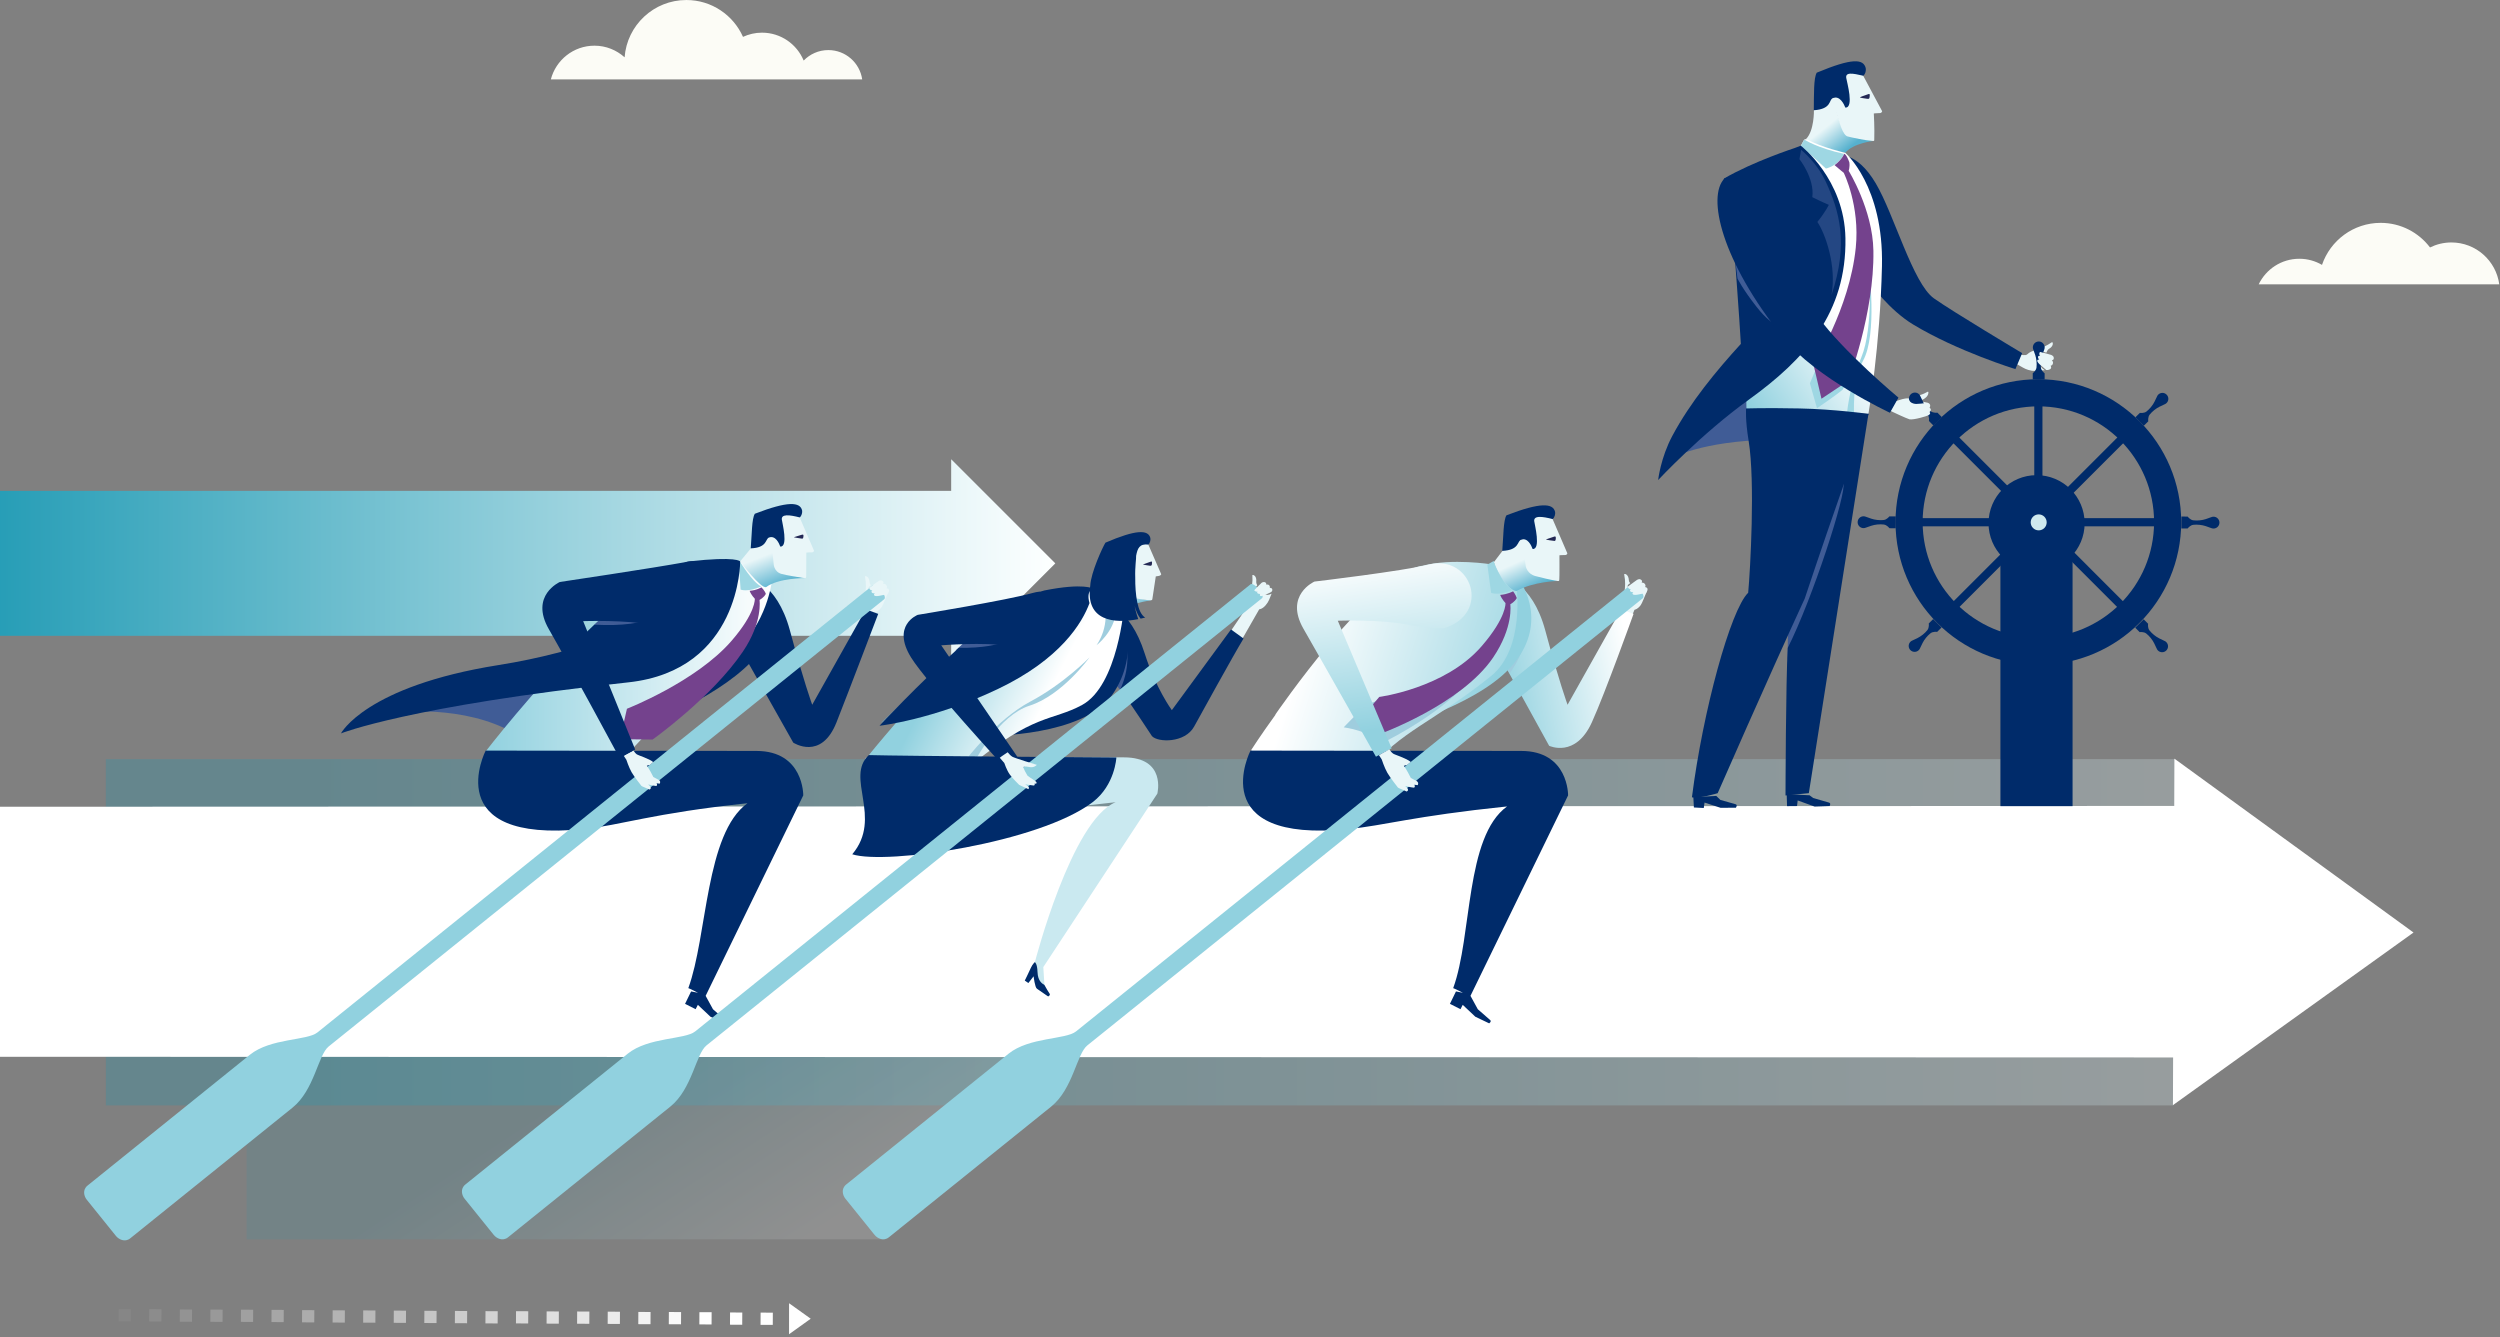 <svg width="716" height="383" viewBox="0 0 716 383" fill="none" xmlns="http://www.w3.org/2000/svg">
<rect x="0" y="0" width="716" height="383" fill="#808080" stroke="none"/>
<path opacity="0.13" d="M298.72 309.523L253.182 354.944H70.62V255.774H252.702L298.72 309.523Z" fill="url(#paint0_linear_122_2704)"/>
<path opacity="0.27" d="M640.064 267.007L622.848 217.414H30.314L30.323 316.592H622.369L640.064 267.007Z" fill="url(#paint1_linear_122_2704)"/>
<path d="M527.807 137.09C527.807 137.09 530.993 136.873 527.897 145.707C525.752 151.835 511.966 189.01 511.966 189.01L512.075 179.352L527.798 137.081L527.807 137.09Z" fill="#405C96"/>
<path d="M323.259 183.733C323.259 183.733 325.957 183.126 324.336 191.074C323.214 196.577 322.146 199.166 322.146 199.166L319.811 196.36L323.268 183.742L323.259 183.733Z" fill="#405C96"/>
<path d="M464.69 175.089C464.69 175.089 465.414 173.143 465.188 172.509C464.563 170.78 466.012 168.698 465.161 164.453C465.36 164.227 466.419 164.535 466.5 166.155C466.518 166.58 466.718 166.797 466.89 167.033C464.853 168.164 467.668 169.024 467.668 169.024C467.668 169.024 468.13 167.467 468.718 166.725C469.315 165.983 470.546 168.119 471.614 169.477C470.963 170.961 470.311 172.744 469.904 173.305C469.026 174.518 468.121 174.636 468.121 174.636L467.559 175.985L464.69 175.08V175.089Z" fill="#E9F6F8"/>
<path d="M302.241 161.348L272.416 131.523V140.593H0V182.095H272.416V191.173L302.241 161.348Z" fill="url(#paint2_linear_122_2704)"/>
<path d="M187.983 176.962C187.983 176.962 189.178 179.922 179.819 179.732C173.329 179.596 170.17 178.917 170.17 178.917L173.311 175.976L187.983 176.962Z" fill="#405C96"/>
<path d="M291.479 184.358C291.479 184.358 292.674 187.318 283.315 187.127C276.825 186.992 273.666 186.313 273.666 186.313L276.806 183.371L291.479 184.358Z" fill="#405C96"/>
<path d="M247.253 175.713C247.253 175.713 247.977 173.767 247.751 173.133C247.126 171.405 248.574 169.323 247.724 165.078C247.923 164.851 248.982 165.159 249.063 166.779C249.081 167.205 249.28 167.422 249.452 167.657C247.416 168.789 250.231 169.649 250.231 169.649C250.231 169.649 250.693 168.092 251.281 167.35C251.878 166.607 253.109 168.743 254.177 170.101C253.526 171.586 252.874 173.369 252.467 173.93C251.589 175.143 250.683 175.261 250.683 175.261L250.122 176.609L247.253 175.704V175.713Z" fill="#E9F6F8"/>
<path d="M547.105 113.692C547.105 113.692 548.227 113.556 549.549 113.23C551.25 112.823 552.047 112.099 552.201 112.18C552.436 112.334 552.282 113.284 551.486 113.909C551.187 114.144 550.762 114.452 550.3 114.633L547.114 113.692H547.105Z" fill="#E9F6F8"/>
<path d="M578.767 101.581C578.767 101.581 580.152 101.952 580.614 101.472C581.881 100.141 584.198 100.395 587.719 97.978C588.009 98.05 588.208 99.146 586.796 99.933C586.425 100.141 586.189 100.766 586.063 101.01C583.755 100.123 584.75 102.259 584.75 102.259C584.75 102.259 586.352 101.97 587.276 102.169C588.208 102.368 581.347 103.192 585.637 106.034C584.017 106.115 582.605 106.296 581.908 106.179C580.424 105.934 579.41 105.301 579.41 105.301L577.654 104.305L578.749 101.59L578.767 101.581Z" fill="#E9F6F8"/>
<path d="M537.247 52.566C542.443 61.337 547.838 81.178 553.875 85.451C559.306 89.298 579.147 101.137 579.147 101.137L577.21 105.717C577.21 105.717 560.591 100.603 547.883 92.909C541.04 88.764 535.663 81.215 535.663 81.215C535.663 81.215 514.972 42.32 522.783 43.687C526.377 44.311 531.635 43.08 537.247 52.557V52.566Z" fill="#002B6A"/>
<path d="M342.05 195.753C342.05 195.753 357.827 173.36 357.682 172.708C357.284 170.907 358.986 169.033 358.678 164.716C358.904 164.516 359.981 164.969 359.791 166.571C359.728 167.096 360.09 167.621 360.09 167.621C360.09 167.621 357.221 170.925 361.928 167.413C362.688 166.843 360.624 171.703 364.19 170.02C363.548 171.531 363.439 172.237 362.462 173.369C361.484 174.5 360.642 174.5 360.642 174.5L346.73 198.813L342.068 195.735L342.05 195.753Z" fill="#E9F6F8"/>
<path d="M214.061 165.277C214.061 165.277 222.388 166.281 226.244 180.601C230.091 194.921 232.617 201.845 232.617 201.845L247.95 174.518L251.516 175.813C251.516 175.813 242.926 198.405 239.577 206.869C235.187 217.975 227.186 212.689 227.186 212.689L211.671 185.154L214.061 165.259V165.277Z" fill="#002B6A"/>
<path d="M111.57 204.18C111.57 204.18 129.655 201.619 144.4 208.498C159.951 215.748 190.292 190.467 190.292 190.467C190.292 190.467 138.173 195.6 123.084 199.329C119.028 200.334 111.579 204.18 111.579 204.18H111.57Z" fill="#405C96"/>
<path d="M185.078 207.529C185.078 207.529 207.688 199.102 217.12 187.308C223.456 179.388 219.763 166.01 219.763 166.01L185.087 207.52L185.078 207.529Z" fill="#002B6A"/>
<path d="M691.233 267.071L622.749 217.278L622.704 230.819L0 231.055V302.662L622.378 302.852L622.332 316.511L691.233 267.071Z" fill="white"/>
<path d="M430.394 165.277C430.394 165.277 438.721 166.281 442.577 180.601C446.424 194.921 448.949 201.845 448.949 201.845L464.283 174.518L467.849 175.813C467.849 175.813 459.676 198.586 455.91 206.869C451.212 217.215 443.672 213.594 443.672 213.594L428.004 185.154L430.394 165.259V165.277Z" fill="url(#paint3_linear_122_2704)"/>
<g style="mix-blend-mode:multiply">
<path d="M431.552 191.445C431.552 191.445 432.059 192.106 432.43 192.83C436.576 186.811 437.227 181.95 437.227 181.95L431.552 191.436V191.445Z" fill="#9FCDDE"/>
</g>
<path d="M396.532 209.385C396.532 209.385 422.048 202.66 432.548 191.218C443.98 178.754 435.616 166.942 435.616 166.942L396.532 209.394V209.385Z" fill="url(#paint4_linear_122_2704)"/>
<path d="M387.118 221.967C387.118 221.967 391.046 213.142 397.971 210.689C405.493 208.036 411.485 199.084 411.485 199.084C411.485 199.084 405.773 205.357 398.116 209.738C390.458 214.119 384.203 222.302 384.203 222.302L387.118 221.967Z" fill="#ACCDDC"/>
<path d="M429 161.547C428.439 161.584 427.814 161.611 427.135 161.647V161.629C427.135 161.629 415.884 159.809 407.457 162.018C393.237 163.801 365.213 204.714 365.213 204.714C365.213 204.714 365.268 204.678 365.349 204.633C360.977 210.661 358.289 214.888 358.289 214.888C358.289 214.888 383.117 231.453 391.653 220.908C401.04 209.313 410.752 206.751 427.027 193.626C436.866 185.688 434.304 167.829 434.304 167.829C434.304 167.829 432.458 162.751 428.982 161.556L429 161.547Z" fill="url(#paint5_linear_122_2704)"/>
<path d="M422.021 193.319C422.021 193.319 416.4 202.216 396.486 212.517C395.047 211.404 390.938 209.874 389.019 209.249C387.091 208.625 384.846 208.308 384.846 208.308C384.846 208.308 389.716 203.094 391.653 201.899C393.59 200.705 396.142 200.433 396.142 200.433L403.32 199.084L422.021 193.319Z" fill="#9FCDDE"/>
<path d="M433.354 169.359C433.354 169.359 434.032 170.21 434.413 171.278C433.824 172.41 432.548 173.061 432.548 173.061C432.548 173.061 433.562 179.578 427.606 188.349C418.464 201.809 395.129 210.245 395.129 210.245L389.698 205.828L395.02 199.6C395.02 199.6 413.875 197.148 424.311 185.109C431.525 176.791 431.172 172.708 431.172 172.708C431.172 172.708 430.104 171.631 429.652 170.382C431.842 170.21 433.354 169.35 433.354 169.35V169.359Z" fill="#74428D"/>
<path d="M427.796 161.068L430.348 157.719L435.626 154.569C435.626 154.569 436.92 158.624 437.029 161.032C437.128 163.241 439.147 164.453 440.133 164.725C442.233 165.295 446.279 166.381 446.279 166.381C446.279 166.381 439.147 166.517 434.286 169.287C431.091 168.952 427.796 161.059 427.796 161.059V161.068Z" fill="url(#paint6_linear_122_2704)"/>
<path d="M446.008 166.381C444.134 166.092 441.319 165.413 439.717 164.978C437.436 164.354 437.002 162.317 437.002 162.317L436.332 158.208C436.332 158.208 435.508 157.628 434.974 156.651C434.757 156.262 434.458 154.723 436.341 154.334C439.129 153.754 437.934 146.875 437.934 146.875L441.717 146.468L444.668 148.676L448.886 158.461C448.886 158.461 448.85 158.995 448.18 158.968C447.51 158.941 446.623 159.031 446.623 159.031C446.623 159.031 446.66 165.594 446.587 165.902C446.515 166.209 446.687 166.499 446.008 166.399V166.381Z" fill="#E9F6F8"/>
<path d="M445.564 154.415C445.51 155.003 445.202 154.922 445.193 154.922C444.387 154.84 443.328 154.668 442.776 154.551C442.649 154.524 443.708 154.134 445.166 153.673C445.655 153.519 445.6 153.999 445.564 154.406V154.415Z" fill="#232855"/>
<path d="M431.462 147.581C441.174 143.825 444.831 144.069 445.383 146.64C445.474 147.119 445.311 148.178 444.668 148.658C441.763 147.916 438.938 147.481 439.454 149.545C439.509 150.188 441.373 157.384 438.947 157.239C438.585 156.271 437.544 153.872 435.617 154.569C434.494 154.985 435.191 157.565 430.249 157.764C430.584 153.799 430.539 148.939 431.462 147.581Z" fill="#002B6A"/>
<path d="M426.692 292.062C426.511 291.926 423.243 289.048 423.243 289.048L421.143 285.21L449.103 227.796C449.103 227.796 449.275 215.069 435.68 215.069C428.764 215.069 358.144 214.97 358.144 214.97C358.144 214.97 344.467 241.599 386.204 237.445C396.595 236.413 404.452 233.797 431.634 230.955C419.559 239.671 421.677 268.066 416.192 283.001C416.59 283.11 418.971 284.332 418.971 284.332L416.988 283.943L415.259 287.5L418.283 289.03L418.925 287.79L422.537 291.193L426.492 293.085C426.492 293.085 427.334 292.542 426.701 292.053L426.692 292.062Z" fill="#002B6A"/>
<path d="M427.796 160.66L425.976 161.701L427.054 169.784C427.054 169.784 429.009 170.726 433.163 169.015C429.534 166.535 427.787 160.66 427.787 160.66H427.796Z" fill="#9ED7E3"/>
<path d="M252.313 206.914C252.313 206.914 258.396 206.706 263.51 208.091C268.624 209.476 273.81 210.996 273.81 210.996L257.427 202.18L252.313 206.914Z" fill="#7793A2"/>
<path d="M177.583 218.364C177.583 218.364 194.31 199.419 210.123 186.666C219.691 178.945 221.085 166.327 221.085 166.327C221.085 166.327 217.392 162.498 214.016 161.33C205.788 158.488 198.519 169.45 186.037 179.814C182.987 182.348 171.147 179.361 167.934 182.529C152.646 197.6 139.077 215.223 139.077 215.223L177.574 218.355L177.583 218.364Z" fill="url(#paint7_linear_122_2704)"/>
<path d="M352.559 180.275L335.614 203.384C335.614 203.384 331.025 197.183 327.812 187.064C323.657 173.957 316.163 172.473 316.163 172.473C316.163 172.473 327.432 183.371 320.797 197.546C322.381 199.51 324.662 202.841 329.921 210.824C331.605 212.671 339.353 212.861 341.987 208.109C343.625 205.158 353.111 187.888 356.152 182.873L352.55 180.266L352.559 180.275Z" fill="#002B6A"/>
<path d="M207.643 292.062C207.462 291.926 204.195 289.048 204.195 289.048L202.095 285.21L230.055 227.796C230.055 227.796 230.227 215.069 216.632 215.069C209.716 215.069 139.096 214.97 139.096 214.97C139.096 214.97 125.419 241.599 167.156 237.445C177.547 236.413 186.897 232.892 214.07 230.05C201.995 238.766 202.62 268.066 197.134 283.001C197.533 283.11 199.913 284.332 199.913 284.332L197.931 283.943L196.202 287.5L199.225 289.03L199.868 287.79L203.48 291.193L207.435 293.085C207.435 293.085 208.277 292.542 207.643 292.053V292.062Z" fill="#002B6A"/>
<path d="M283.459 210.734C283.459 210.734 310.071 210.897 318.426 199.166C327.133 186.928 321.032 173.477 321.032 173.477L283.468 210.725L283.459 210.734Z" fill="#002B6A"/>
<path d="M277.576 219.65C295.996 204.172 301.39 206.561 309.935 201.89C320.209 196.26 321.956 173.532 321.956 173.532C321.956 173.532 318.036 170.074 314.787 169.088C306.848 166.68 293.823 169.993 282.301 180.312C279.712 182.638 298.168 184.801 274.525 187.689C261.002 201.148 248.837 216.255 248.837 216.255C248.837 216.255 259.156 235.128 277.576 219.65Z" fill="url(#paint8_linear_122_2704)"/>
<path d="M279.486 217.495C279.486 217.495 286.148 204.868 294.828 202.117C304.26 199.121 312.026 188.286 312.026 188.286C312.026 188.286 304.704 195.826 295.046 200.949C285.378 206.072 276.589 217.658 276.589 217.658L279.495 217.495H279.486Z" fill="#9FCDDE"/>
<path d="M251.906 207.846C251.906 207.846 262.786 196.097 274.616 185.534C301.789 185.933 293.416 170.246 299.073 169.115C310.424 166.852 313.085 168.59 313.085 168.59C313.085 168.59 310.967 169.06 312.035 172.726C309.953 178.365 303.798 188.748 285.759 197.347C267.393 206.108 251.906 207.855 251.906 207.855V207.846Z" fill="#002B6A"/>
<path d="M313.094 168.562L315.927 164.851L320.707 161.756C320.707 161.756 322.046 165.467 322.236 167.693C322.408 169.739 324.037 170.925 324.961 171.142C326.925 171.604 329.713 171.93 329.713 171.93C329.713 171.93 323.187 172.744 320.471 175.306C319.077 175.985 313.103 168.562 313.103 168.562H313.094Z" fill="url(#paint9_linear_122_2704)"/>
<path d="M328.925 171.902C327.984 171.757 326.038 171.558 324.381 171.269C322.218 170.889 322.245 168.87 322.245 168.87L321.485 165.086C321.485 165.086 320.707 164.58 320.173 163.693C319.955 163.339 319.629 161.927 321.358 161.493C323.92 160.859 322.571 154.523 322.571 154.523L326.065 154.016L328.871 155.953L332.582 164.471C332.582 164.471 332.455 164.869 331.849 164.951C331.234 165.032 331.016 165.086 331.016 165.086C331.016 165.086 330.075 171.368 330.021 171.658C329.957 171.948 329.559 171.984 328.925 171.884V171.902Z" fill="#E9F6F8"/>
<path d="M300.404 284.359C300.259 284.205 299.128 282.096 299.128 282.096L298.802 276.973L331.46 227.298C331.46 227.298 334.139 216.907 321.856 216.907C309.573 216.907 247.977 216.988 247.977 216.988C247.977 216.988 239.695 239.509 278.372 235.662C288.003 234.702 294.339 232.376 319.53 229.751C306.876 234.847 296.394 275.552 296.394 275.552L295.281 277.163L293.597 280.838L294.457 281.444L296.032 279.607L297.344 283.327L300.078 285.273C300.078 285.273 300.929 284.893 300.413 284.359H300.404Z" fill="#CAE9F0"/>
<path d="M299.118 282.096C299.49 282.775 300.377 284.323 300.521 284.468C301.028 285.002 300.187 285.382 300.187 285.382C300.187 285.382 297.562 283.563 296.973 283.164C296.385 282.766 296.023 279.598 296.023 279.598L294.529 281.535L293.497 280.838C293.497 280.838 294.538 278.765 295.299 277.082C295.715 276.149 296.376 275.552 296.376 275.552C296.376 275.552 297.064 275.887 297.145 278.394C297.227 281.092 298.621 281.77 299.118 282.096Z" fill="#002B6A"/>
<path d="M248.837 216.255C241.922 222.618 252.937 234.159 244.085 244.668C253.834 247.782 297.743 241.346 312.949 229.733C319.367 224.827 319.729 216.943 319.729 216.943C319.729 216.943 258.242 216.536 248.837 216.255Z" fill="#002B6A"/>
<path d="M314.045 184.792C314.045 184.792 318.525 178.809 315.764 171.586C316.787 173.07 318.226 174.473 319.629 175.043C319.159 180.945 314.045 184.801 314.045 184.801V184.792Z" fill="#9FCDDE"/>
<path d="M326.02 177.315C319.141 178.673 310.795 177.931 312.252 167.694C312.424 164.01 315.792 156.705 316.597 155.42C325.459 151.6 328.853 151.699 329.459 154.071C329.559 154.514 329.441 155.492 328.862 155.963C326.364 155.682 325.785 157.022 325.386 159.185C325.459 159.782 325.024 162.38 325.133 165.422C325.097 170.092 325.721 175.568 327.984 176.872C327.559 176.98 327.133 177.089 326.69 177.18C326.69 177.18 325.785 176.41 324.952 173.523C325.287 175.405 326.002 177.324 326.002 177.324L326.02 177.315Z" fill="#002B6A"/>
<path d="M511.704 227.425L511.813 230.873L514.673 230.846L514.854 229.244L519.706 231L524.005 230.846C524.005 230.846 524.521 229.995 523.734 229.833C523.507 229.778 519.298 228.556 519.298 228.556L518.266 227.769L511.704 227.434V227.425Z" fill="#002B6A"/>
<path d="M511.369 227.823C511.369 227.823 511.45 194.83 512.012 185.552C519.027 171.676 528.983 141.127 527.961 138.185C530.024 124.164 535.166 118.254 535.166 118.254L518.049 227.162L511.36 227.832L511.369 227.823Z" fill="#002B6A"/>
<path d="M484.975 228.285L485.128 231.263L487.962 231.408L488.179 229.851L492.759 231.353L497.158 231.335C497.158 231.335 497.774 230.475 497.004 230.312C496.787 230.267 492.705 229.09 492.705 229.09L491.528 227.95L484.966 228.285H484.975Z" fill="#002B6A"/>
<path d="M517.244 39.822C519.642 37.423 519.506 31.567 519.506 31.567L524.91 28.1C524.91 28.1 526.051 32.562 526.992 34.925C527.906 37.224 528.983 38.645 530.033 38.926C532.278 39.532 536.569 40.365 536.569 40.365C536.569 40.365 530.794 40.962 528.477 43.759C523.172 43.334 517.732 41.008 517.244 39.813V39.822Z" fill="url(#paint10_linear_122_2704)"/>
<path d="M536.044 40.338C534.043 40.184 530.848 39.496 529.137 39.071C527.779 38.727 526.757 34.826 526.757 34.826L525.752 31.911C525.752 31.911 524.874 31.323 524.277 30.309C524.032 29.901 523.679 28.281 525.661 27.82C528.594 27.132 527.146 19.89 527.146 19.89L531.138 19.356L533.636 21.71L539.04 31.839C539.04 31.839 539.012 32.4 538.306 32.391C537.6 32.382 536.659 32.499 536.659 32.499C536.659 32.499 536.913 36.636 536.786 40.13C536.777 40.465 536.487 40.383 536.053 40.347L536.044 40.338Z" fill="#E9F6F8"/>
<path d="M535.455 27.774C535.401 28.317 535.256 28.354 534.722 28.29C534.179 28.227 532.695 27.992 532.695 27.919C532.695 27.783 533.564 27.485 535.093 26.96C535.6 26.779 535.51 27.204 535.455 27.774Z" fill="#232855"/>
<path d="M520.339 20.805C530.504 16.568 533.699 16.831 534.351 19.537C534.46 20.044 534.315 21.167 533.645 21.692C530.549 20.985 528.232 20.506 528.839 22.669C528.911 23.348 531.083 30.906 528.513 30.816C528.106 29.802 526.938 27.294 524.919 28.082C523.743 28.553 524.693 31.232 519.47 31.576C519.534 27.15 519.398 22.262 520.33 20.805H520.339Z" fill="#002B6A"/>
<path d="M478.521 131.243C478.521 131.243 487.572 126.264 506.879 125.966C515.343 125.83 519.398 126.418 519.398 126.418L518.031 111.212L494.035 112.687L478.521 131.243Z" fill="#405C96"/>
<path d="M500.19 117.14L499.91 103.563L510.726 50.919L516.718 39.994C516.718 39.994 517.171 39.867 517.243 39.822C522.068 42.338 528.486 43.768 528.486 43.768C528.486 43.768 539.528 53.227 538.994 76.281C538.46 99.336 535.12 118.525 535.12 118.525L500.181 117.14H500.19Z" fill="url(#paint11_linear_122_2704)"/>
<path d="M516.719 39.967L515.786 41.759L522.946 48.276C522.946 48.276 526.558 47.498 528.142 44.067C520.638 42.474 516.719 39.967 516.719 39.967Z" fill="#9ED7E3"/>
<path d="M531.02 119.023C531.02 119.023 530.341 109.139 533.564 103.337C537.773 95.76 535.247 76.626 535.247 76.626C535.247 76.626 536.723 93.57 533.057 102.422C529.391 111.275 528.929 118.96 528.929 118.96L531.02 119.014V119.023Z" fill="#9ED7E3"/>
<path d="M500.082 116.978C500.082 116.978 499.792 120.082 500.815 126.301C502.707 137.869 501.286 163.304 500.679 169.766C495.619 174.627 487.69 203.737 484.567 228.357C486.731 228.765 491.944 227.172 491.944 227.172C491.944 227.172 505.965 195.093 516.891 171.396C524.928 147.174 535.166 118.535 535.166 118.535C535.166 118.535 525.309 117.177 515.27 116.978C505.241 116.779 500.091 116.978 500.091 116.978H500.082Z" fill="#002B6A"/>
<path d="M521.516 102.314L518.348 109.782L520.384 116.914C520.384 116.914 525.824 113.239 527.734 111.592C531.572 105.156 534.405 85.822 534.405 85.822L521.516 102.314Z" fill="#9ED7E3"/>
<path d="M515.75 41.723L514.048 42.374C514.048 42.374 501.973 46.321 493.754 51.136C492.143 56.966 496.506 69.04 496.506 69.04C496.506 69.04 498.271 92.312 498.579 98.494C491.564 106.188 484.169 115.086 478.964 124.816C475.588 131.134 474.891 137.488 474.891 137.488C474.891 137.488 487.156 124.327 500.842 114.479C516.981 102.866 528.902 89.588 528.531 68.199C528.241 51.308 515.741 41.705 515.741 41.705L515.75 41.723Z" fill="#002B6A"/>
<path d="M528.205 44.04C528.205 44.04 528.811 44.13 529.653 46.493C529.843 47.896 529.454 48.91 529.454 48.91C529.454 48.91 536.351 60.052 536.541 71.792C536.831 89.796 529.364 109.066 529.364 109.066L521.67 114.199L519.407 104.541C519.407 104.541 529.708 88.51 531.491 70.959C532.722 58.83 528.042 49.48 528.042 49.48C528.042 49.48 527.255 48.882 525.426 47.298C527.571 45.705 528.196 44.04 528.196 44.04H528.205Z" fill="#74428D"/>
<path d="M329.921 161.475C329.876 161.909 329.794 162.072 329.36 162.027C328.925 161.982 327.812 161.801 327.36 161.692C327.251 161.665 328.228 161.348 329.45 160.905C329.858 160.76 330.003 160.678 329.921 161.466V161.475Z" fill="#232855"/>
<path d="M211.979 160.941L211.617 161.466L212.106 168.852C212.106 168.852 214.025 169.721 218.025 167.956C215.563 166.861 211.979 160.941 211.979 160.941Z" fill="#9ED7E3"/>
<path d="M211.988 160.796C211.988 160.796 212.151 191.942 179.954 195.427C117.191 202.216 97.648 210.046 97.648 210.046C97.648 210.046 104.672 196.532 142.816 190.467C190.038 182.963 211.988 160.796 211.988 160.796Z" fill="#002B6A"/>
<path d="M155.895 193.599C155.895 193.599 162.15 186.503 170.206 178.908C202.792 180.61 190.038 161.629 197.288 160.796C211.137 159.221 211.988 160.796 211.988 160.796C211.988 160.796 209.454 178.284 189.323 185.389C169.201 192.495 155.895 193.59 155.895 193.59V193.599Z" fill="#002B6A"/>
<path d="M218.071 168.219C218.071 168.219 218.967 169.042 219.338 170.083C218.768 171.187 217.528 171.821 217.528 171.821C217.528 171.821 218.514 178.157 212.721 186.684C203.842 199.772 186.906 211.802 186.906 211.802L177.565 211.711L179.556 202.986C179.556 202.986 199.37 195.247 209.517 183.534C216.523 175.442 216.179 171.477 216.179 171.477C216.179 171.477 215.138 170.436 214.694 169.214C216.831 169.042 218.062 168.209 218.062 168.209L218.071 168.219Z" fill="#74428D"/>
<path d="M211.988 160.778L215.102 156.994L220.234 153.935C220.234 153.935 221.773 155.809 221.972 161.511C222.044 163.656 223.511 164.046 224.488 164.254C226.742 164.743 230.544 165.557 230.544 165.557C230.544 165.557 222.904 165.53 219.447 168.128C217.962 168.789 211.988 160.778 211.988 160.778Z" fill="url(#paint12_linear_122_2704)"/>
<path d="M230.48 165.566C228.652 165.313 225.366 164.797 223.809 164.362C221.592 163.747 221.574 161.457 221.574 161.457L221.266 158.47C221.266 158.47 219.981 158.017 219.6 155.953C219.519 155.528 219.094 154.08 220.931 153.7C223.647 153.138 222.479 146.449 222.479 146.449L226.163 146.051L229.032 148.196L233.133 157.709C233.133 157.709 233.096 158.225 232.445 158.198C231.793 158.171 230.933 158.262 230.933 158.262C230.933 158.262 230.915 164.634 230.897 164.942C230.87 165.313 230.897 165.621 230.49 165.566H230.48Z" fill="#E9F6F8"/>
<path d="M230.073 153.854C229.973 154.342 229.91 154.306 229.267 154.207C228.77 154.134 227.647 153.962 227.403 153.89C227.285 153.854 228.163 153.609 229.575 153.166C230.046 153.012 230.227 153.111 230.073 153.863V153.854Z" fill="#232855"/>
<path d="M216.188 147.137C225.629 143.48 229.186 143.716 229.729 146.223C229.811 146.694 229.657 147.717 229.032 148.187C226.199 147.463 223.466 147.047 223.963 149.056C224.018 149.681 225.828 156.678 223.475 156.542C223.131 155.601 222.108 153.265 220.234 153.944C219.148 154.351 219.827 156.859 215.011 157.049C215.337 153.202 215.292 148.468 216.188 147.146V147.137Z" fill="#002B6A"/>
<path d="M620.812 149.518C620.812 169.966 604.238 186.539 583.782 186.539C563.325 186.539 546.761 169.966 546.761 149.518C546.761 129.071 563.334 112.497 583.782 112.497C604.229 112.497 620.812 129.071 620.812 149.518Z" stroke="#002B6A" stroke-width="7.77" stroke-miterlimit="10"/>
<path d="M541.121 147.879C541.121 147.879 540.434 148.821 539.501 148.929C538.334 149.065 536.949 148.893 535.935 148.549C535.175 148.287 534.405 148.006 534.405 148.006C534.197 147.916 533.962 147.861 533.726 147.861C532.785 147.861 532.025 148.613 532.025 149.554C532.025 150.495 532.776 151.256 533.717 151.256C533.971 151.256 534.206 151.201 534.423 151.102C534.505 151.075 535.22 150.812 535.935 150.577C536.958 150.233 538.343 150.079 539.51 150.224C540.452 150.341 541.112 151.265 541.131 151.283L542.932 151.301L542.95 147.888H541.149L541.121 147.879Z" fill="#002B6A"/>
<path d="M626.541 151.356C626.541 151.356 627.229 150.414 628.161 150.306C629.329 150.17 630.714 150.342 631.728 150.686C632.488 150.948 633.257 151.229 633.257 151.229C633.465 151.319 633.701 151.374 633.945 151.374C634.887 151.374 635.647 150.622 635.647 149.681C635.647 148.749 634.896 147.979 633.954 147.979C633.701 147.979 633.465 148.034 633.257 148.133C633.176 148.16 632.461 148.423 631.746 148.667C630.723 149.011 629.338 149.165 628.17 149.02C627.238 148.903 626.568 147.97 626.55 147.952L624.749 147.934L624.731 151.347H626.532L626.541 151.356Z" fill="#002B6A"/>
<path d="M618.359 148.396H548.996V150.74H618.359V148.396Z" fill="#002B6A"/>
<path d="M552.4 178.582C552.4 178.582 552.581 179.732 551.993 180.474C551.269 181.388 550.164 182.248 549.205 182.728C548.481 183.081 547.738 183.425 547.738 183.425C547.53 183.507 547.322 183.633 547.15 183.796C546.48 184.457 546.48 185.534 547.141 186.195C547.802 186.856 548.879 186.865 549.54 186.195C549.721 186.023 549.847 185.815 549.929 185.588C549.965 185.507 550.282 184.819 550.626 184.149C551.106 183.181 551.975 182.094 552.898 181.37C553.64 180.791 554.772 180.972 554.79 180.981L556.066 179.714L553.667 177.297L552.391 178.564L552.4 178.582Z" fill="#002B6A"/>
<path d="M615.263 120.643C615.263 120.643 615.082 119.494 615.662 118.752C616.395 117.837 617.49 116.968 618.459 116.498C619.183 116.145 619.925 115.801 619.925 115.801C620.142 115.719 620.341 115.593 620.513 115.421C621.183 114.76 621.183 113.692 620.513 113.022C619.853 112.352 618.784 112.352 618.115 113.022C617.943 113.194 617.816 113.402 617.734 113.628C617.698 113.71 617.372 114.398 617.037 115.077C616.558 116.036 615.68 117.131 614.756 117.855C614.014 118.435 612.883 118.245 612.865 118.245L611.588 119.503L613.987 121.929L615.272 120.661L615.263 120.643Z" fill="#002B6A"/>
<path d="M607.376 124.326L558.329 173.372L559.987 175.03L609.034 125.983L607.376 124.326Z" fill="#002B6A"/>
<path d="M582.098 192.323C582.098 192.323 583.039 193.011 583.148 193.943C583.284 195.111 583.112 196.496 582.768 197.509C582.505 198.27 582.225 199.039 582.225 199.039C582.134 199.247 582.08 199.483 582.08 199.718C582.08 200.659 582.831 201.42 583.773 201.42C584.714 201.42 585.474 200.668 585.474 199.727C585.474 199.474 585.42 199.238 585.32 199.03C585.293 198.949 585.031 198.233 584.795 197.518C584.451 196.496 584.298 195.111 584.433 193.943C584.551 193.002 585.483 192.341 585.501 192.323V190.522L582.098 190.503V192.305V192.323Z" fill="#233259"/>
<path d="M585.574 106.903C585.574 106.903 584.624 106.215 584.515 105.283C584.379 104.115 584.551 102.73 584.904 101.716C585.167 100.956 585.447 100.187 585.447 100.187C585.538 99.978 585.592 99.752 585.592 99.499C585.592 98.567 584.841 97.797 583.909 97.797C582.976 97.797 582.207 98.548 582.207 99.49C582.207 99.734 582.261 99.969 582.361 100.187C582.388 100.268 582.65 100.983 582.895 101.698C583.23 102.721 583.393 104.115 583.248 105.274C583.13 106.206 582.198 106.876 582.18 106.885V108.686L585.583 108.704V106.903H585.574Z" fill="#002B6A"/>
<path d="M584.959 115.086H582.614V184.448H584.959V115.086Z" fill="#002B6A"/>
<path d="M612.81 181.045C612.81 181.045 613.959 180.864 614.702 181.452C615.625 182.176 616.485 183.28 616.956 184.24C617.309 184.964 617.653 185.706 617.653 185.706C617.734 185.923 617.861 186.123 618.024 186.295C618.684 186.964 619.762 186.964 620.422 186.304C621.092 185.643 621.092 184.566 620.431 183.905C620.259 183.724 620.051 183.597 619.825 183.516C619.743 183.479 619.056 183.163 618.386 182.819C617.426 182.339 616.331 181.47 615.607 180.547C615.028 179.805 615.218 178.673 615.218 178.646L613.95 177.361L611.525 179.759L612.792 181.036L612.81 181.045Z" fill="#002B6A"/>
<path d="M554.862 118.181C554.862 118.181 553.703 118.362 552.97 117.783C552.056 117.05 551.187 115.955 550.716 114.986C550.363 114.262 550.019 113.52 550.019 113.52C549.938 113.303 549.811 113.103 549.639 112.931C548.978 112.262 547.91 112.262 547.24 112.922C546.571 113.583 546.571 114.651 547.231 115.321C547.403 115.493 547.611 115.62 547.829 115.701C547.91 115.737 548.598 116.063 549.277 116.398C550.236 116.878 551.332 117.756 552.056 118.679C552.635 119.421 552.454 120.553 552.445 120.571L553.712 121.856L556.138 119.458L554.862 118.172V118.181Z" fill="#002B6A"/>
<path d="M560.215 124.391L558.557 126.049L607.604 175.096L609.261 173.438L560.215 124.391Z" fill="#002B6A"/>
<path d="M593.584 147.798H572.92V230.883H593.584V147.798Z" fill="#002B6A"/>
<path d="M597.042 149.853C597.042 157.447 590.878 163.611 583.275 163.611C575.671 163.611 569.516 157.447 569.516 149.853C569.516 142.259 575.68 136.085 583.275 136.085C590.869 136.085 597.042 142.25 597.042 149.853Z" fill="#002B6A"/>
<path d="M586.171 149.608C586.171 150.876 585.149 151.898 583.881 151.898C582.614 151.898 581.591 150.876 581.591 149.608C581.591 148.341 582.614 147.318 583.881 147.318C585.149 147.318 586.171 148.341 586.171 149.608Z" fill="#CFE9EE"/>
<path d="M586.09 105.962C586.09 105.962 586.343 106.043 586.868 105.871C587.846 105.564 587.294 104.722 587.294 104.722C587.294 104.722 587.765 104.776 587.946 104.133C588.118 103.554 587.656 103.192 587.656 103.192C587.656 103.192 588.145 103.056 588.181 102.821C588.335 101.979 587.701 101.771 587.439 101.644C587.176 101.518 585.755 101.201 584.289 100.793C584.017 100.974 583.927 101.617 584.298 101.898C584.144 101.943 583.782 101.789 583.7 102.16C583.601 102.631 584.072 103.02 584.072 103.02C584.072 103.02 583.546 102.812 583.474 103.292C583.42 103.681 584.117 104.315 584.117 104.315L586.063 105.98L586.09 105.962Z" fill="#E9F6F8"/>
<path d="M544.896 114.298C543.783 114.57 543.249 114.832 543.249 114.832H542.986L541.402 117.656L542.271 118.073C542.271 118.073 545.846 119.774 546.878 120.091C548.037 120.345 552.065 119.123 552.391 118.887C553.169 118.326 552.581 118 552.581 118C552.581 118 553.015 117.828 552.997 117.321C552.988 117.014 552.617 116.76 552.617 116.76C552.617 116.76 552.807 116.597 552.807 116.154C552.807 115.765 552.526 115.493 552.101 115.348C552.047 115.33 550.77 115.068 550.77 115.068L551.024 115.502C551.024 115.502 549.277 115.71 548.788 115.692C547.602 115.638 546.67 115.049 546.706 114.099C546.453 114.081 546.009 114.027 544.896 114.298Z" fill="#E9F6F8"/>
<path d="M413.503 179.968C410.679 179.941 406.95 179.687 403.167 178.909C395.581 177.343 383.145 177.777 383.145 177.777L398.568 214.318L394.07 216.717C394.07 216.717 379.316 190.522 373.314 180.085C367.757 170.409 376.464 166.562 376.464 166.562C376.464 166.562 401.583 163.593 409.276 161.693C421.496 158.678 427.226 175.722 413.503 179.95V179.968Z" fill="url(#paint13_linear_122_2704)"/>
<path d="M299.182 186.312C296.548 186.385 292.556 185.597 289.008 185.009C281.894 183.823 269.574 184.819 269.574 184.819L291.751 217.305L287.886 219.957C287.886 219.957 265.42 195.518 260.966 188.358C255.182 179.062 262.84 176.093 262.84 176.093C262.84 176.093 288.61 171.875 295.706 169.839C306.976 166.607 311.8 181.895 299.173 186.303L299.182 186.312Z" fill="#002B6A"/>
<path d="M246.936 22.75C246.257 17.998 242.175 14.342 237.233 14.342C234.463 14.342 231.956 15.5 230.173 17.347C228.235 12.658 223.619 9.354 218.224 9.354C216.278 9.354 214.45 9.798 212.794 10.558C210.033 4.34 203.814 0.004 196.573 0.004C187.223 0.004 179.574 7.236 178.886 16.414C176.596 14.351 173.573 13.083 170.251 13.083C164.241 13.083 159.208 17.193 157.76 22.741H246.945L246.936 22.75Z" fill="#FCFCF6"/>
<path d="M715.79 81.432C714.876 74.661 709.092 69.439 702.068 69.439C699.868 69.439 697.804 69.964 695.958 70.869C692.717 66.596 687.594 63.827 681.819 63.827C674.017 63.827 667.4 68.868 665.02 75.865C663.11 74.752 660.901 74.109 658.53 74.109C653.397 74.109 648.98 77.105 646.889 81.432H715.79Z" fill="#FCFCF6"/>
<path opacity="0.05" d="M33.993 374.931L33.972 378.434L37.475 378.455L37.496 374.952L33.993 374.931Z" fill="white"/>
<path opacity="0.1" d="M42.748 374.954L42.728 378.457L46.231 378.477L46.251 374.974L42.748 374.954Z" fill="white"/>
<path opacity="0.15" d="M51.506 375.034L51.486 378.537L54.989 378.556L55.009 375.053L51.506 375.034Z" fill="white"/>
<path opacity="0.2" d="M60.257 375.064L60.24 378.567L63.742 378.584L63.76 375.081L60.257 375.064Z" fill="white"/>
<path opacity="0.25" d="M69.003 375.087L68.986 378.59L72.489 378.606L72.506 375.103L69.003 375.087Z" fill="white"/>
<path opacity="0.3" d="M77.766 375.139L77.748 378.642L81.251 378.66L81.269 375.158L77.766 375.139Z" fill="white"/>
<path opacity="0.35" d="M86.523 375.216L86.503 378.719L90.006 378.739L90.026 375.236L86.523 375.216Z" fill="white"/>
<path opacity="0.4" d="M95.27 375.271L95.251 378.774L98.754 378.793L98.773 375.291L95.27 375.271Z" fill="white"/>
<path opacity="0.45" d="M107.506 378.822L104.012 378.804L104.021 375.301L107.524 375.319L107.506 378.822Z" fill="white"/>
<path opacity="0.5" d="M112.783 375.353L112.764 378.856L116.267 378.876L116.286 375.373L112.783 375.353Z" fill="white"/>
<path opacity="0.55" d="M121.54 375.408L121.52 378.911L125.023 378.93L125.043 375.428L121.54 375.408Z" fill="white"/>
<path opacity="0.6" d="M130.291 375.456L130.273 378.959L133.776 378.976L133.794 375.474L130.291 375.456Z" fill="white"/>
<path opacity="0.65" d="M139.045 375.515L139.024 379.018L142.527 379.04L142.548 375.537L139.045 375.515Z" fill="white"/>
<path opacity="0.7" d="M147.79 375.52L147.77 379.023L151.273 379.043L151.293 375.54L147.79 375.52Z" fill="white"/>
<path opacity="0.75" d="M156.556 375.583L156.538 379.086L160.041 379.104L160.059 375.601L156.556 375.583Z" fill="white"/>
<path opacity="0.8" d="M165.297 375.611L165.277 379.114L168.78 379.134L168.8 375.632L165.297 375.611Z" fill="white"/>
<path opacity="0.85" d="M174.054 375.659L174.036 379.162L177.538 379.18L177.557 375.678L174.054 375.659Z" fill="white"/>
<path opacity="0.9" d="M182.82 375.738L182.803 379.241L186.306 379.259L186.323 375.756L182.82 375.738Z" fill="white"/>
<path opacity="0.95" d="M191.562 375.758L191.542 379.26L195.045 379.281L195.065 375.778L191.562 375.758Z" fill="white"/>
<path d="M200.308 375.807L200.292 379.31L203.795 379.326L203.811 375.823L200.308 375.807Z" fill="white"/>
<path d="M209.089 375.89L209.067 379.393L212.57 379.414L212.592 375.911L209.089 375.89Z" fill="white"/>
<path d="M217.837 375.93L217.82 379.433L221.323 379.451L221.34 375.948L217.837 375.93Z" fill="white"/>
<path d="M232.191 377.681L225.982 382.126L225.991 373.246L232.191 377.681Z" fill="white"/>
<path d="M254.567 354.364C253.037 355.595 251.272 354.645 250.503 353.704C249.987 353.061 242.573 343.864 242.103 343.276C241.379 342.38 240.79 340.488 242.365 339.23C243.125 338.624 286.211 303.911 288.845 301.784C294.783 296.995 305.219 297.774 308.17 295.402C311.121 293.022 467.288 167.295 467.288 167.295C467.288 167.295 468.057 166.897 469.659 168.834C471.271 170.762 470.519 171.314 470.519 171.314C470.519 171.314 314.452 296.959 311.402 299.412C308.351 301.874 307.337 311.867 301.047 316.936C297.888 319.48 255.436 353.676 254.558 354.373L254.567 354.364Z" fill="#91D1DF"/>
<path d="M145.495 354.364C143.965 355.595 142.2 354.645 141.431 353.704C140.915 353.061 133.502 343.864 133.031 343.276C132.307 342.38 131.718 340.488 133.293 339.23C134.054 338.624 177.139 303.911 179.773 301.784C185.711 296.995 196.148 297.774 199.098 295.402C202.049 293.022 358.216 167.295 358.216 167.295C358.216 167.295 358.986 166.897 360.588 168.834C362.199 170.762 361.448 171.314 361.448 171.314C361.448 171.314 205.38 296.959 202.33 299.412C199.279 301.874 198.266 311.867 191.975 316.936C188.816 319.48 146.364 353.676 145.486 354.373L145.495 354.364Z" fill="#91D1DF"/>
<path d="M404.035 218.229C402.831 217.151 399.365 216.138 398.985 215.83C398.387 215.359 398.342 215.187 397.926 214.626C396.233 215.504 394.929 216.282 394.929 216.282L395.726 217.504C395.726 217.504 396.486 219.849 397.337 221.333C398.188 222.818 400.08 225.144 400.369 225.56C400.487 225.732 402.433 226.42 402.822 226.692C403.691 226.411 403.103 225.596 402.442 225.108C404.189 225.551 404.66 225.533 405.013 225.596C405.194 225.352 405.339 225.216 405.058 224.746C405.266 224.8 405.846 224.854 406.045 224.872C406.606 223.687 405.23 223.56 404.062 222.809C402.868 220.374 402.062 219.342 402.062 219.342C402.062 219.342 402.415 219.143 402.931 219.134L404.026 218.229H404.035Z" fill="#E9F6F8"/>
<path d="M471.37 169.83C471.37 169.83 471.587 169.676 471.787 169.169C472.149 168.209 471.144 168.128 471.144 168.128C471.144 168.128 471.479 167.793 471.09 167.25C470.737 166.761 470.175 166.888 470.175 166.888C470.175 166.888 470.375 166.426 470.212 166.236C469.641 165.593 469.089 165.956 468.827 166.091C468.564 166.218 467.433 167.141 466.202 168.028C466.175 168.354 466.627 168.825 467.071 168.707C467.007 168.861 466.672 169.042 466.908 169.332C467.216 169.703 467.813 169.567 467.813 169.567C467.813 169.567 467.324 169.857 467.659 170.21C467.931 170.49 468.863 170.336 468.863 170.336L471.379 169.839L471.37 169.83Z" fill="#E9F6F8"/>
<path d="M363.937 169.631C363.937 169.631 364.299 169.432 364.362 169.178C364.58 168.3 363.656 168.354 363.656 168.354C363.656 168.354 363.792 167.947 363.484 167.594C363.267 167.35 362.634 167.404 362.634 167.404C362.634 167.404 362.742 167.006 362.407 166.807C362.054 166.589 361.556 166.743 361.339 166.897C361.131 167.042 360.153 168.092 359.194 169.042C359.312 169.232 359.791 169.595 360.162 169.423C360.135 169.567 359.882 169.785 360.226 169.966C360.606 170.174 360.932 170.074 360.932 170.074C360.932 170.074 360.651 170.427 360.986 170.699C361.321 170.97 363.946 169.631 363.946 169.631H363.937Z" fill="#E9F6F8"/>
<path d="M37.293 354.663C35.763 355.894 33.998 354.943 33.228 354.002C32.713 353.359 25.299 344.163 24.829 343.575C24.105 342.679 23.516 340.787 25.091 339.529C25.852 338.922 68.937 304.209 71.571 302.082C77.509 297.294 87.945 298.072 90.896 295.701C93.847 293.32 250.014 167.594 250.014 167.594C250.014 167.594 250.783 167.196 252.385 169.133C253.997 171.061 253.245 171.613 253.245 171.613C253.245 171.613 97.178 297.258 94.128 299.711C91.077 302.173 90.063 312.166 83.773 317.235C80.614 319.778 38.162 353.975 37.284 354.672L37.293 354.663Z" fill="#91D1DF"/>
<path d="M187.087 218.274C185.965 217.278 182.752 216.328 182.399 216.056C181.846 215.622 181.81 215.459 181.421 214.934C179.846 215.748 178.651 216.472 178.651 216.472L179.393 217.604C179.393 217.604 180.099 219.776 180.887 221.161C181.674 222.537 183.43 224.691 183.702 225.08C183.811 225.243 185.612 225.877 185.974 226.13C186.78 225.868 186.236 225.117 185.621 224.664C187.241 225.071 187.676 225.053 188.002 225.117C188.174 224.89 188.3 224.764 188.038 224.329C188.228 224.374 188.771 224.438 188.952 224.447C189.477 223.343 188.201 223.234 187.114 222.528C186.01 220.265 185.259 219.315 185.259 219.315C185.259 219.315 185.585 219.134 186.064 219.115L187.078 218.274H187.087Z" fill="#E9F6F8"/>
<path d="M288.61 215.459C289.017 215.92 289.343 216.355 289.913 216.717C290.474 217.088 296.937 219.052 296.937 219.052C296.937 219.052 296.222 220.03 294.638 219.65C293.461 219.36 293.09 219.695 293.09 219.695C293.09 219.695 293.045 220.102 294.276 222.148C295.245 222.953 296.765 223.66 296.874 224.121C296.983 224.32 296.783 224.528 296.295 224.42C296.467 224.809 296.222 224.99 296.014 224.972C295.706 224.945 295.19 224.836 293.606 224.646C294.222 225.026 295.036 225.37 294.53 226.013C294.168 225.805 291.968 224.9 291.85 224.746C291.561 224.411 290.031 223.008 289.162 221.768C288.302 220.528 287.632 218.527 287.632 218.527L286.338 217.025C286.338 217.025 287.18 216.337 288.601 215.441L288.61 215.459Z" fill="#E9F6F8"/>
<path d="M510.373 92.393C510.373 92.393 508.844 95.199 503.051 87.841C499.041 82.735 497.62 79.766 497.62 79.766L496.986 74.553L510.373 92.403V92.393Z" fill="#405C96"/>
<path d="M509.658 59.509C513.84 68.805 513.406 80.662 520.638 90.674C527.87 100.685 543.719 113.882 543.719 113.882L541.275 118.217C541.275 118.217 519.986 108.306 510.654 96.675C492.976 74.652 488.813 56.223 493.899 51.118C497.258 49.697 505.142 49.462 509.658 59.5V59.509Z" fill="#002B6A"/>
<path d="M197.379 180.085C194.555 180.058 190.825 179.804 187.042 179.026C179.457 177.46 167.02 177.895 167.02 177.895L181.919 214.662L177.42 217.061C177.42 217.061 163.191 190.639 157.19 180.203C151.632 170.527 160.34 166.68 160.34 166.68C160.34 166.68 186.988 162.715 196.79 160.905C209.164 158.624 211.101 175.84 197.37 180.067L197.379 180.085Z" fill="#002B6A"/>
<path d="M254.132 170.174C254.132 170.174 254.35 170.02 254.549 169.513C254.911 168.553 253.906 168.472 253.906 168.472C253.906 168.472 254.241 168.137 253.852 167.594C253.499 167.105 252.938 167.232 252.938 167.232C252.938 167.232 253.137 166.77 252.974 166.58C252.403 165.937 251.851 166.299 251.589 166.435C251.326 166.562 250.195 167.485 248.964 168.372C248.937 168.698 249.389 169.169 249.833 169.051C249.769 169.205 249.435 169.386 249.67 169.676C249.978 170.047 250.575 169.911 250.575 169.911C250.575 169.911 250.086 170.201 250.421 170.554C250.693 170.834 251.625 170.68 251.625 170.68L254.141 170.183L254.132 170.174Z" fill="#E9F6F8"/>
<path opacity="0.57" d="M515.352 45.57C515.352 45.57 519.76 51.109 519.045 56.468C521.525 57.726 523.77 58.667 523.77 58.667C523.77 58.667 522.919 60.559 520.493 63.564C522.783 66.922 526.06 76.254 524.539 84.473C529.59 69.538 526.648 60.188 522.973 52.186C520.339 46.448 515.832 42.917 515.832 42.917L515.361 45.579L515.352 45.57Z" fill="#405C96"/>
<defs>
<linearGradient id="paint0_linear_122_2704" x1="208.793" y1="368.973" x2="168.966" y2="308.328" gradientUnits="userSpaceOnUse">
<stop stop-color="#FCFFFF"/>
<stop offset="1" stop-color="#1D99B3"/>
</linearGradient>
<linearGradient id="paint1_linear_122_2704" x1="724.977" y1="266.998" x2="90.462" y2="266.998" gradientUnits="userSpaceOnUse">
<stop stop-color="#FCFFFF"/>
<stop offset="1" stop-color="#1D99B3"/>
</linearGradient>
<linearGradient id="paint2_linear_122_2704" x1="299.978" y1="161.348" x2="-14.537" y2="161.348" gradientUnits="userSpaceOnUse">
<stop stop-color="#FCFFFF"/>
<stop offset="1" stop-color="#1D99B3"/>
</linearGradient>
<linearGradient id="paint3_linear_122_2704" x1="427.796" y1="191.952" x2="466.12" y2="184.412" gradientUnits="userSpaceOnUse">
<stop stop-color="#91D1DF"/>
<stop offset="1" stop-color="white"/>
</linearGradient>
<linearGradient id="paint4_linear_122_2704" x1="429.163" y1="192.305" x2="374.763" y2="175.08" gradientUnits="userSpaceOnUse">
<stop stop-color="#91D1DF"/>
<stop offset="1" stop-color="white"/>
</linearGradient>
<linearGradient id="paint5_linear_122_2704" x1="440.758" y1="204.533" x2="374.346" y2="183.507" gradientUnits="userSpaceOnUse">
<stop stop-color="#91D1DF"/>
<stop offset="1" stop-color="white"/>
</linearGradient>
<linearGradient id="paint6_linear_122_2704" x1="439.219" y1="168.59" x2="435.598" y2="160.543" gradientUnits="userSpaceOnUse">
<stop stop-color="#56B1CE"/>
<stop offset="1" stop-color="#E9F6F8"/>
</linearGradient>
<linearGradient id="paint7_linear_122_2704" x1="139.087" y1="189.626" x2="221.085" y2="189.626" gradientUnits="userSpaceOnUse">
<stop stop-color="#91D1DF"/>
<stop offset="1" stop-color="white"/>
</linearGradient>
<linearGradient id="paint8_linear_122_2704" x1="270.941" y1="188.856" x2="298.322" y2="202.886" gradientUnits="userSpaceOnUse">
<stop stop-color="#91D1DF"/>
<stop offset="1" stop-color="white"/>
</linearGradient>
<linearGradient id="paint9_linear_122_2704" x1="324.526" y1="176.419" x2="320.906" y2="169.296" gradientUnits="userSpaceOnUse">
<stop stop-color="#56B1CE"/>
<stop offset="1" stop-color="#E9F6F8"/>
</linearGradient>
<linearGradient id="paint10_linear_122_2704" x1="529.047" y1="42.818" x2="523.552" y2="35.894" gradientUnits="userSpaceOnUse">
<stop stop-color="#56B1CE"/>
<stop offset="1" stop-color="#E9F6F8"/>
</linearGradient>
<linearGradient id="paint11_linear_122_2704" x1="491.926" y1="102.495" x2="521.19" y2="82.491" gradientUnits="userSpaceOnUse">
<stop stop-color="#91D1DF"/>
<stop offset="1" stop-color="white"/>
</linearGradient>
<linearGradient id="paint12_linear_122_2704" x1="223.14" y1="167.929" x2="219.573" y2="158.895" gradientUnits="userSpaceOnUse">
<stop stop-color="#56B1CE"/>
<stop offset="1" stop-color="#E9F6F8"/>
</linearGradient>
<linearGradient id="paint13_linear_122_2704" x1="401.664" y1="208" x2="394.559" y2="159.24" gradientUnits="userSpaceOnUse">
<stop stop-color="#91D1DF"/>
<stop offset="1" stop-color="white"/>
</linearGradient>
</defs>
</svg>
